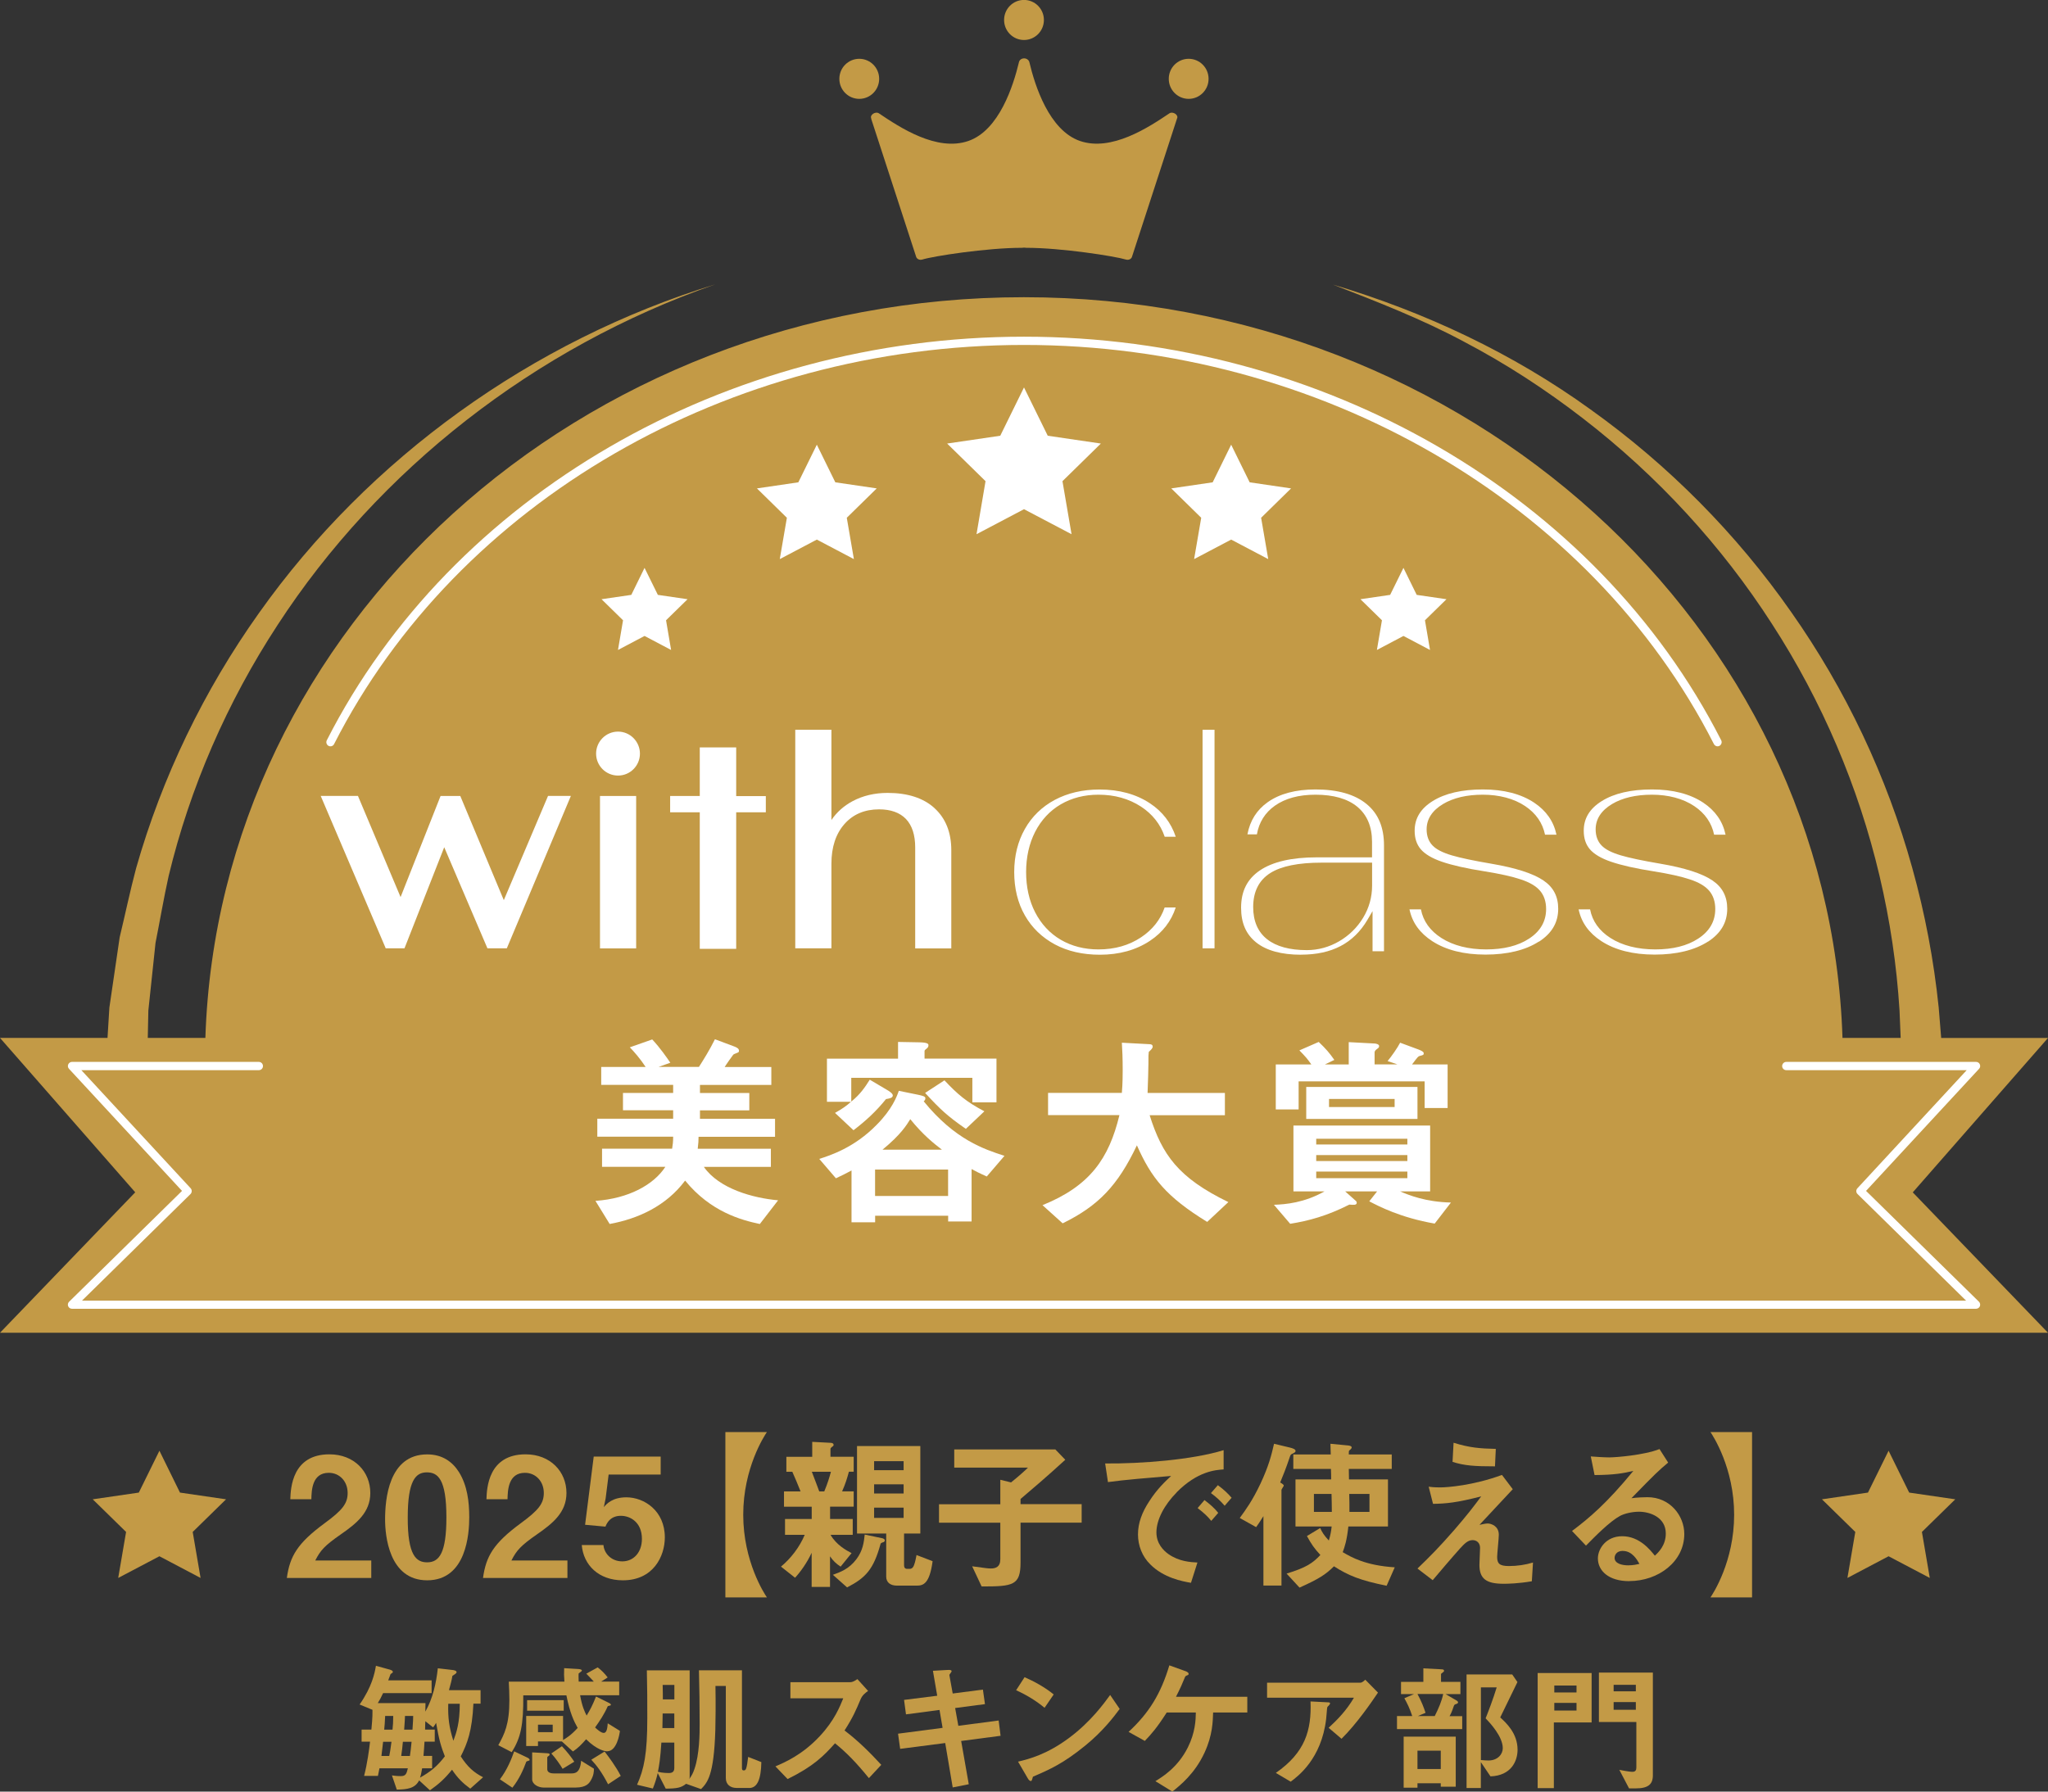 <?xml version="1.0" encoding="UTF-8"?><svg id="_レイヤー_2" xmlns="http://www.w3.org/2000/svg" viewBox="0 0 320 280"><rect x="0" y="0" width="320" height="280" fill="#333333" stroke="none"/><defs><style>.cls-1{fill:#fff;}.cls-2{fill:#c39a46;}</style></defs><g id="_レイヤー_1-2"><path class="cls-2" d="M44.82,246.61c.47-3.38,1.63-5.41,5.9-8.55,2.77-2.03,3.6-3.07,3.6-4.73,0-1.79-1.24-3.15-2.95-3.15-2.61,0-2.69,2.73-2.72,4.13h-3.29c.06-1.69.26-7.02,6.11-7.02,3.88,0,6.39,2.71,6.39,6.04,0,3.04-2.15,4.76-4.61,6.47-2.54,1.77-3.18,2.49-3.99,4.08h8.75v2.73h-13.21Z"/><path class="cls-2" d="M66.69,230.11c-1.74,0-2.98,1.27-2.98,7.02-.03,6,1.35,7.04,3.03,7.04,1.89,0,3.01-1.45,3.01-7.04,0-6.01-1.35-7.02-3.06-7.02M66.75,246.98c-6.01,0-6.58-7.07-6.58-9.51,0-3.12.54-10.17,6.58-10.17,2.38,0,3.96,1.17,4.97,2.78,1.29,2.08,1.6,4.6,1.6,7.05s-.39,9.85-6.58,9.85"/><path class="cls-2" d="M75.47,246.61c.47-3.38,1.63-5.41,5.9-8.55,2.77-2.03,3.6-3.07,3.6-4.73,0-1.79-1.24-3.15-2.95-3.15-2.61,0-2.69,2.73-2.72,4.13h-3.29c.05-1.69.26-7.02,6.11-7.02,3.88,0,6.39,2.71,6.39,6.04,0,3.04-2.15,4.76-4.61,6.47-2.54,1.77-3.18,2.49-3.99,4.08h8.75v2.73h-13.2Z"/><path class="cls-2" d="M97.32,246.98c-3.78,0-6.16-2.39-6.42-5.51h3.39c.1,1.27,1.19,2.55,2.95,2.55s3.06-1.41,3.06-3.51c0-2.68-1.91-3.61-3.26-3.61-.42,0-1.79,0-2.44,1.69l-3.18-.29,1.35-10.66h10.46v2.81h-8.13l-.47,3.74-.28,1.35c.44-.52,1.35-1.53,3.52-1.53,2.79,0,6.01,2.1,6.01,6.26,0,2.94-1.79,6.71-6.55,6.71"/><path class="cls-2" d="M113.34,249.65v-25.84h6.49c-.39.57-3.7,5.61-3.7,12.92s3.31,12.35,3.7,12.92h-6.49Z"/><path class="cls-2" d="M141.19,235.62h-4.61v1.61h4.61v-1.61ZM141.19,231.98h-4.61v1.43h4.61v-1.43ZM141.19,228.36h-4.61v1.41h4.61v-1.41ZM143.26,247.81h-3.11c-.99,0-1.68-.47-1.68-1.4v-6.74h-4.56v-13.67h9.89v13.67h-2.54v4.97c0,.31.13.55.47.55h.41c.39,0,.6-.31.7-.65.16-.42.28-1.04.37-1.51l2.51.96c-.47,3.51-1.45,3.82-2.46,3.82M137.9,241.05c-.23.1-.28.15-.31.23-1.11,4.03-2.33,5.3-5.23,6.81l-2.22-1.97c1.14-.42,2.51-.89,3.68-2.45,1.01-1.35,1.16-2.62,1.29-3.84l2.72.57c.16.03.42.13.42.34,0,.16-.11.26-.34.32M126.85,230.02c.28.78,1.09,2.81,1.16,3.07h.78c.54-1.3.82-2.24,1.04-3.07h-2.98ZM129.7,235.48v1.92h3.54v2.47h-3.47c.93,1.61,2.49,2.44,3.29,2.86l-1.71,2.11c-.67-.42-1.21-.94-1.66-1.61v4.78h-2.87v-5.33c-.73,1.56-1.69,2.91-2.59,3.9l-2.2-1.74c1.53-1.27,2.9-3.04,3.71-4.97h-3.08v-2.47h4.17v-1.92h-4.33v-2.39h2.59c-.62-1.56-.7-1.71-1.29-3.07h-.93v-2.34h4.04v-2.34l2.85.15c.18,0,.49.05.49.34,0,.08-.03.15-.23.28-.18.13-.26.23-.26.34v1.22h3.63v2.34h-.75c-.28,1.05-.54,1.88-1.06,3.07h1.81v2.39h-3.68Z"/><path class="cls-2" d="M159.46,237.98v6.19c0,3.61-1.14,3.77-6.08,3.77l-1.48-3.15c2.17.29,2.43.34,2.92.34.75,0,1.48-.23,1.48-1.45v-5.7h-9.58v-2.89h9.58v-3.82l1.68.41c1.29-1.04,2.23-1.9,2.64-2.31h-11.52v-2.84h15.8l1.55,1.61c-2.87,2.63-5.15,4.57-6.99,6.13v.81h9.55v2.89h-9.55Z"/><path class="cls-2" d="M191.36,235.33c-.68-.78-1.29-1.35-2.15-1.98l1.08-1.24c1.09.81,1.6,1.35,2.15,1.97l-1.09,1.25ZM189.26,237.69c-.57-.7-1.12-1.22-2.13-2l1.07-1.25c.85.65,1.5,1.19,2.15,2l-1.09,1.25ZM183.85,233.25c-1.91,1.92-3.16,4.26-3.16,6.24,0,1.79,1.14,2.86,1.86,3.38,1.69,1.19,3.49,1.27,4.55,1.33l-1.01,3.17c-1.37-.23-4.28-.78-6.37-2.89-1.24-1.22-1.91-2.91-1.91-4.68s.64-3.48,1.76-5.17c1.21-1.9,2.51-3.12,3.42-3.96-3.47.29-7.28.6-9.87.96l-.44-2.91c5.6.05,13.62-.57,18.51-2.08v3.01c-1.22.08-4.07.26-7.35,3.59"/><path class="cls-2" d="M213.98,233.48h-3.16c.03,1.74.03.88.03,2.81h3.13v-2.81ZM208.05,233.48h-2.75v2.81h2.8c0-.83-.03-2.13-.05-2.81M216.67,247.83c-4.14-.83-6.01-1.61-8.24-3.04-1.26,1.27-2.41,2-5.38,3.33l-2.02-2.19c3.06-.93,4.09-1.64,5.28-2.91-.9-.96-1.45-1.74-2.1-2.96l2.07-1.25c.28.63.6,1.15,1.35,1.95.26-.86.37-1.51.44-2.19h-5.65v-7.36h5.57c0-.62,0-.7-.03-1.64h-5.88v-2.26h5.85c0-.27-.05-1.64-.05-1.67l2.7.26c.08,0,.62.05.62.31,0,.06-.03.11-.05.16s-.28.29-.34.34c-.06.08-.06.13-.06.6h6.71v2.26h-6.71l.03,1.64h6.09v7.36h-6.19c-.23,2.16-.57,3.18-.88,4.01,1.38.81,3.57,2.08,8.13,2.37l-1.27,2.88ZM202.07,227.14c-.39.13-.44.26-.54.57-.57,1.71-1.09,2.99-1.5,3.98.28.16.56.34.56.49,0,.1-.36.55-.36.67v14.95h-2.82v-10.85c-.55.88-.81,1.27-1.14,1.72l-2.56-1.43c.93-1.28,1.97-2.68,3.26-5.41,1.27-2.73,1.69-4.4,2.1-6.19l2.38.57c.57.13.98.29.98.55,0,.18-.13.25-.36.36"/><path class="cls-2" d="M233.59,229.17c-3.23,0-4.77-.11-6.63-.7l.16-2.99c2.49.78,4.19.91,6.6.96l-.13,2.73ZM239.34,247.13c-2.1.36-3.73.39-4.4.39-2.64,0-3.78-.73-3.78-2.94,0-.42.1-2.26.1-2.66,0-.81-.54-1.22-1.16-1.22-.75,0-1.27.55-1.94,1.27-1.37,1.53-3.16,3.64-4.3,4.99l-2.38-1.82c1.92-1.85,3.32-3.25,5.75-6.03,2.09-2.42,3.05-3.69,4.21-5.25-3.83.99-5.51,1.14-7.53,1.17l-.68-2.68c.31.05.91.11,1.84.11,1.01,0,5.13-.29,9.61-1.95l1.69,2.23c-2.31,2.47-2.59,2.78-5.2,5.57.62-.13.98-.21,1.29-.21.52,0,1.73.39,1.73,1.76,0,.55-.26,2.97-.26,3.46,0,1.04.36,1.43,1.84,1.43,1.27,0,2.54-.18,3.76-.55l-.18,2.91Z"/><path class="cls-2" d="M253.57,242.38c-1.06,0-1.29.75-1.29,1.09,0,.91,1.19,1.17,2.12,1.17.82,0,1.4-.15,1.76-.23-.34-.6-1.11-2.02-2.59-2.02M254.56,247.11c-3.23,0-4.89-1.64-4.89-3.56,0-1.48,1.26-3.46,3.8-3.46,2.69,0,4.37,2.13,5.1,3.04.57-.52,1.71-1.61,1.71-3.46,0-2.57-2.51-3.41-4.19-3.41-1.11,0-2.33.31-2.95.65-1.6.86-3.88,3.17-5.33,4.65l-2.18-2.29c2.69-2.02,5.44-4.34,9.58-9.39-1.55.37-2.98.63-6.06.65l-.59-2.91c.62.05,2.1.15,2.9.15.99,0,5.39-.34,7.84-1.3l1.35,2.11c-1.55,1.3-1.99,1.72-5.74,5.57.85-.13,2.12-.16,2.51-.16,3.52,0,5.75,2.89,5.75,5.75,0,4.31-4.04,7.36-8.6,7.36"/><path class="cls-2" d="M273.76,223.81v25.84h-6.5c.39-.57,3.7-5.61,3.7-12.92s-3.32-12.35-3.7-12.92h6.5Z"/><polygon class="cls-2" points="295.09 226.73 298.31 233.27 305.51 234.32 300.3 239.42 301.53 246.61 295.09 243.22 288.66 246.61 289.89 239.42 284.68 234.32 291.87 233.27 295.09 226.73"/><polygon class="cls-2" points="24.91 226.73 21.69 233.27 14.49 234.32 19.7 239.42 18.47 246.61 24.91 243.22 31.34 246.61 30.11 239.42 35.32 234.32 28.12 233.27 24.91 226.73"/><path class="cls-2" d="M70.04,266.27c-.07,2.24.15,3.74.8,5.79.48-1.28,1-2.79,1-5.79h-1.8ZM68.15,269.25c-.24.39-.33.54-.48.71l-1.21-.96c-.02.2-.04,1-.04,1.31h1.51v1.89h-1.6c-.05.74-.09,1.46-.16,2.22h1.35v1.94h-1.56c-.11.59-.17,1-.33,1.46,1.62-.92,2.66-1.74,3.88-3.33-.54-1.37-.91-2.5-1.37-5.24M63.28,268.18c0,.27-.05,1.05-.13,2.14h1.3c.09-1.37.11-1.68.11-2.14h-1.28ZM62.95,272.21c-.07.72-.13,1.44-.26,2.22h1.36c.13-.89.13-.98.26-2.22h-1.36ZM60.18,268.18c-.02.81-.11,1.7-.15,2.14h1.3c.07-.61.11-1.26.11-2.14h-1.25ZM59.86,272.21c-.18,1.44-.2,1.64-.26,2.22h1.22c.08-.39.21-1.05.35-2.22h-1.3ZM73.51,279.56c-1.23-.91-1.97-1.63-2.88-2.98-1.15,1.42-2.04,2.22-3.45,3.22l-1.69-1.55c-.65,1.26-1.84,1.41-3.49,1.44l-.76-2.22c.33.05.76.11,1.39.11.74,0,.89-.33,1.1-1.22h-4.44c-.05.24-.13.67-.24,1.19h-2.16c.5-1.91.8-4.2.93-5.35h-1.32v-1.89h1.53c.2-2.07.17-2.6.17-3.09l-2.01-.83c1.94-2.8,2.34-4.85,2.55-6.05l2.14.59c.15.05.5.13.5.37,0,.15-.18.19-.35.33-.09.21-.23.65-.37.98h6.78v2h-7.58c-.37.76-.46.97-.83,1.56h7.45c0,.61,0,.7-.02,1.33,1.17-2.07,1.69-4.42,1.95-6.77l2.25.26c.24.02.68.11.68.33,0,.24-.3.33-.65.59-.13.74-.28,1.31-.54,2.24h4.94v2.11h-1.12c-.2,4.28-.95,6.22-1.98,8.24,1.11,1.7,2.04,2.5,3.49,3.26l-2,1.78Z"/><path class="cls-2" d="M95.01,278.85c-1-1.94-1.84-3-2.62-3.83l2.08-1.28c.61.79,1.78,2.35,2.52,3.81l-1.98,1.31ZM87.9,276.43c-.37-.63-1.08-1.65-1.75-2.39l1.65-1.13c.78.83,1.5,1.74,1.93,2.42l-1.82,1.11ZM86.36,269.54h-2.3v1.17h2.3v-1.17ZM92.28,278.3c-.19.33-.63,1.07-2.34,1.07h-5.01c-.82,0-1.78-.52-1.78-1.28v-4.22l2.25.13c.35.03.48.03.48.2,0,.09-.05.17-.2.26-.06.05-.17.11-.17.2v1.85c0,.61.76.65,1.02.65h2.73c.58,0,1.39-.07,1.54-1.98l2,1.24c0,.46-.02,1.05-.52,1.89M82.36,265.71h5.72v1.65h-5.72v-1.65ZM82.62,275.17c-.3.09-.35.11-.39.17-.44,1.19-1.09,2.7-2.17,4.05l-1.95-1.31c1.13-1.46,1.86-3.29,2.23-4.37l2.02.96c.13.06.39.19.39.37,0,.09-.05.11-.13.13M94.92,273.71c-.37,0-1.62-.19-3.34-1.89-.67.76-1.26,1.39-2.06,1.91l-1.73-1.57h-3.73v.72h-1.84v-4.7h5.76v3.76c.5-.31,1.21-.71,2.28-1.89-.59-1.05-1.21-2.33-1.76-5.09h-6.74c.04,4.68-.39,6.6-1.8,8.88l-2.1-1.09c.97-1.76,1.73-3.26,1.73-7.03,0-.91-.04-1.92-.09-2.9h8.69c-.07-.85-.07-1.35-.04-2.11l2.14.13c.39.02.63.09.63.26,0,.09-.43.35-.5.43-.05.09,0,1.18,0,1.28h2.36c-.32-.37-.61-.65-1.17-1.24l1.78-.98c.54.41,1.02.87,1.56,1.57l-1.02.65h2.82v2.13h-6.11c.32,1.79.72,2.59,1.02,3.18.52-.85.93-1.61,1.47-2.98l1.88.93c.42.2.44.29.44.35,0,.13-.15.15-.28.17-.11.02-.2.04-.24.13-.48,1.11-1.19,2.2-1.95,3.26.35.33.95.85,1.35.85.52,0,.58-.89.63-1.5l1.9,1.18c-.05.57-.52,3.18-1.95,3.18"/><path class="cls-2" d="M105.36,263.33h-1.82c.03.96.03,1.78.03,2.26h1.8v-2.26ZM105.36,267.79h-1.82c0,.52-.02,1.72-.04,2.28h1.86v-2.28ZM105.36,272.34h-2.02c-.17,2.59-.35,3.59-.54,4.57.76.19,1.58.19,1.67.19.26,0,.89,0,.89-.76v-4ZM117.05,279.43h-1.97c-.91,0-1.67-.5-1.67-1.54v-14.4h-1.62c.05,2.81.02,5.37-.02,6.9-.22,7.11-1.24,8.2-2.23,9.22l-2.34-.83c-.76.61-1.36.74-3.18.76l-1.25-2.44c-.22.96-.41,1.52-.76,2.42l-2.47-.59c1.1-2.46,1.6-4.85,1.6-10.42,0-2.57,0-4.63-.07-7.46h6.69v16.62c0,.13-.02.24-.06.37.39-.57.58-.89.82-1.61.78-2.28.8-5.5.8-7.03,0-2.78-.04-5.57-.11-8.36h6.72v15.28c0,.26.07.37.28.37.15,0,.3-.04.39-.35.11-.35.2-.93.3-1.76l2.06.81c-.05,2.61-.59,4.05-1.91,4.05"/><path class="cls-2" d="M135.76,277.89c-1.98-2.44-3.51-4-5.29-5.44-1.73,1.94-3.34,3.59-7.41,5.59l-1.9-1.98c1.41-.61,4.16-1.76,6.91-4.7,2.34-2.5,3.18-4.7,3.69-5.94h-8.26v-2.52h9.34c.41,0,.74-.22,1.13-.48l1.67,1.85c-.43.3-.91.67-1.17,1.3-.74,1.74-1.15,2.74-2.51,4.88,2.1,1.59,3.97,3.44,5.74,5.37l-1.93,2.07Z"/><path class="cls-2" d="M150.18,272.08l1.19,6.77-2.51.5-1.17-6.94-7.04.91-.33-2.37,6.96-.91-.48-2.8-5.24.69-.3-2.26,5.18-.65-.67-3.9,2.27-.13c.48-.03.65.04.65.22,0,.09-.37.48-.35.59l.52,2.87,4.72-.61.32,2.27-4.66.61.5,2.78,6.3-.83.3,2.39-6.17.81Z"/><path class="cls-2" d="M169.56,272.82c-3.42,2.78-5.48,3.7-8.16,4.85-.11.31-.15.68-.33.68-.13,0-.32-.13-.48-.42l-1.52-2.61c1.73-.41,4.57-1.15,8.04-3.76,3.32-2.48,5.4-5.35,6.35-6.66l1.49,2.18c-.84,1.13-2.54,3.42-5.4,5.75M163.21,266.9c-1.23-1.02-2.71-1.96-4.44-2.74l1.32-2.04c1.44.63,3.19,1.57,4.55,2.7l-1.43,2.09Z"/><path class="cls-2" d="M189.55,267.64c-.05,1.37-.07,3.52-1.34,6.27-1.54,3.33-3.84,5.13-5.03,6.09l-2.65-1.63c1.11-.68,3.51-2.15,5.07-5.27,1.17-2.35,1.23-4.29,1.25-5.46h-4.55c-1.56,2.44-2.43,3.4-3.42,4.44l-2.54-1.41c3.21-2.98,5.03-5.94,6.37-10.4l2.47.89c.13.04.54.19.54.43,0,.15-.06.19-.28.26-.22.11-.24.13-.35.41-.35.85-.6,1.46-1.34,2.92h11.14v2.46h-5.35Z"/><path class="cls-2" d="M207.72,266.44c-.05.07-.3.29-.33.37-.05.05-.13,1.57-.18,1.85-.74,6.23-4.4,8.94-5.54,9.79l-2.32-1.37c4.57-3.18,5.59-6.64,5.42-11.17l2.53.13c.46.02.52.02.52.2,0,.07-.05.11-.11.19M209.62,271.75l-2.02-1.72c1.35-1.24,2.8-2.72,3.95-4.7h-13.57v-2.35h14.58c.28,0,.63-.33.76-.47l1.99,2.02c-1.06,1.57-3.34,4.89-5.7,7.22"/><path class="cls-2" d="M232.13,268.54c.39-.96,1.17-3,1.73-4.83h-2.47v11.36c.37.04.97.07,1.17.07,1.47,0,2.25-1,2.25-1.92,0-1.83-2-3.96-2.69-4.68M232.88,277.61l-1.5-2.22v4.05h-2.23v-17.75h7.13l.82,1.19c-1.69,3.48-1.88,3.88-2.69,5.53.93.85,2.71,2.48,2.71,5.05,0,1.74-.97,4.05-4.24,4.16M225.12,273.6h-3.64v2.87h3.64v-2.87ZM221.48,264.75c.63,1.17.97,2.04,1.26,2.94l-1.19.5h2.63c.6-1.19,1.08-2.3,1.32-3.44h-4.01ZM225.12,279.24v-.54h-3.64v.69h-2.16v-7.98h8.14v7.83h-2.34ZM218.28,270.21v-2.02h2.38c-.37-1.15-.82-2.06-1.23-2.78l1.52-.65h-2.04v-1.91h3.49v-2.11l2.88.15c.24.02.35.06.35.23,0,.11-.05.15-.15.22-.3.22-.32.24-.32.33v1.18h3.03v1.91h-2.32l1.71,1c.18.11.24.2.24.29,0,.13-.11.19-.22.24-.3.09-.35.11-.44.33-.32.98-.54,1.37-.67,1.59h1.98v2.02h-10.19Z"/><path class="cls-2" d="M255.6,266.01h-3.47v1.2h3.47v-1.2ZM255.6,263.31h-3.47v1.02h3.47v-1.02ZM255.58,279.5h-1.04l-1.52-2.9c1.37.28,1.91.31,2.04.31.52,0,.62-.31.62-.68v-7.11h-5.85v-7.72h8.43v16.06c0,1.41-.74,2.04-2.69,2.04M246.33,266.14h-3.47v1.19h3.47v-1.19ZM246.33,263.42h-3.47v1.09h3.47v-1.09ZM242.79,269.19v10.27h-2.53v-17.99h8.43v7.72h-5.89Z"/><path class="cls-2" d="M320,162.22h-16.69l-.39-4.77c-.76-7.37-2.14-14.68-4.13-21.81-3.96-14.27-10.38-27.87-18.94-40.02-8.51-12.18-19.15-22.93-31.32-31.62-12.12-8.77-25.89-15.24-40.25-19.52,6.98,2.7,13.95,5.42,20.5,8.94,6.58,3.45,12.79,7.51,18.61,12.01,11.66,9,21.65,19.91,29.47,32.06,7.86,12.13,13.54,25.51,16.81,39.37,1.64,6.93,2.69,13.97,3.13,21.05l.18,4.3h-9.09c-2.08-64.26-58.53-115.76-127.9-115.76s-125.82,51.51-127.9,115.76h-9l.09-4.28,1.12-10.57c.69-3.47,1.28-6.98,2.05-10.45,3.33-13.83,9.12-27.15,17.02-39.23,15.75-24.22,40.11-43.38,68.39-53.24-28.65,8.8-54.16,27.17-71.31,51.39-8.6,12.09-15.13,25.61-19.18,39.85-.95,3.57-1.7,7.19-2.57,10.8l-1.61,10.99-.29,4.74H0l21.13,24.13L0,208.29h320l-21.13-21.94,21.13-24.13Z"/><path class="cls-2" d="M160,6.25c1.72,0,3.11-1.4,3.11-3.13s-1.39-3.13-3.11-3.13-3.11,1.4-3.11,3.13,1.39,3.13,3.11,3.13Z"/><path class="cls-2" d="M185.73,15.45c1.72,0,3.11-1.4,3.11-3.13s-1.39-3.13-3.11-3.13-3.11,1.4-3.11,3.13,1.39,3.13,3.11,3.13Z"/><path class="cls-2" d="M134.26,15.45c1.72,0,3.11-1.4,3.11-3.13s-1.39-3.13-3.11-3.13-3.11,1.4-3.11,3.13,1.39,3.13,3.11,3.13Z"/><path class="cls-2" d="M136.11,18.52l7.06,21.68c.17.33.55.48.95.36,1.69-.53,10.07-1.83,15.53-1.83.13,0,.24-.01.36-.03.12.01.24.03.37.03,5.46,0,13.83,1.31,15.53,1.83.39.12.78-.03.94-.36l7.06-21.68c.29-.55-.65-1.17-1.2-.8-3.25,2.19-9.04,6.01-13.97,4.31-4.82-1.67-7.04-8.66-7.9-12.31,0-.01,0-.02-.01-.03-.07-.29-.4-.57-.81-.57s-.74.27-.8.57c0,0-.01.02-.01.03-.87,3.65-3.08,10.64-7.9,12.31-4.93,1.71-10.71-2.11-13.97-4.31-.55-.37-1.49.25-1.2.8Z"/><path class="cls-1" d="M308.77,204.54H11.24c-.26,0-.49-.16-.59-.4-.1-.24-.04-.52.15-.7l17.64-17.32-17.66-19.08c-.18-.19-.22-.46-.12-.69.1-.23.33-.39.58-.39h29.21c.35,0,.64.29.64.65s-.29.64-.64.64H12.71l17.08,18.46c.23.25.22.65-.02.9l-16.96,16.66h294.39l-16.96-16.66c-.25-.24-.26-.64-.02-.9l17.08-18.46h-28.2c-.35,0-.64-.29-.64-.64s.29-.65.64-.65h29.67c.25,0,.49.15.58.39.1.23.06.51-.12.69l-17.66,19.08,17.64,17.32c.18.18.24.46.15.7-.1.24-.34.4-.59.4"/><polygon class="cls-1" points="160 60.55 163.71 68.1 172.01 69.32 166.01 75.2 167.43 83.49 160 79.58 152.58 83.49 153.99 75.2 147.99 69.32 156.29 68.1 160 60.55"/><polygon class="cls-1" points="127.63 69.5 130.52 75.38 136.99 76.33 132.31 80.92 133.42 87.38 127.63 84.33 121.84 87.38 122.95 80.92 118.27 76.33 124.74 75.38 127.63 69.5"/><polygon class="cls-1" points="100.71 88.75 102.79 92.97 107.43 93.65 104.07 96.94 104.86 101.58 100.71 99.39 96.56 101.58 97.35 96.94 93.99 93.65 98.64 92.97 100.71 88.75"/><polygon class="cls-1" points="192.37 69.5 189.48 75.38 183.01 76.33 187.69 80.92 186.58 87.38 192.37 84.33 198.16 87.38 197.05 80.92 201.73 76.33 195.26 75.38 192.37 69.5"/><polygon class="cls-1" points="219.29 88.75 217.21 92.97 212.57 93.65 215.93 96.94 215.14 101.58 219.29 99.39 223.44 101.58 222.65 96.94 226.01 93.65 221.36 92.97 219.29 88.75"/><polygon class="cls-1" points="115.03 124.42 115.03 116.81 109.34 116.81 109.34 124.4 104.71 124.4 104.71 126.95 109.34 126.95 109.34 148.29 115.03 148.29 115.03 126.95 119.66 126.95 119.66 124.42 115.03 124.42"/><polygon class="cls-1" points="85.63 124.39 78.72 140.68 71.92 124.4 68.84 124.4 62.59 140.2 55.93 124.39 50.11 124.39 60.22 148.09 60.26 148.21 63.2 148.21 69.41 132.41 76.11 148.09 76.16 148.21 79.19 148.21 89.2 124.39 85.63 124.39"/><rect class="cls-1" x="93.75" y="124.4" width="5.65" height="23.82"/><path class="cls-1" d="M146.01,126.29c-1.74-1.58-4.2-2.37-7.32-2.37-2.02,0-3.86.43-5.47,1.29-1.38.74-2.49,1.73-3.31,2.95v-14.11h-5.65v34.16h5.65v-13.24c0-2.58.69-4.66,2.04-6.19,1.35-1.53,3.17-2.29,5.41-2.29,1.83,0,3.24.51,4.2,1.51.95,1,1.44,2.5,1.44,4.44v15.78h5.64v-15.35c0-2.78-.89-5-2.64-6.58"/><path class="cls-1" d="M96.57,114.34c-1.89,0-3.43,1.54-3.43,3.44s1.54,3.43,3.43,3.43,3.42-1.54,3.42-3.43-1.54-3.44-3.42-3.44"/><path class="cls-1" d="M181.99,130.77h1.72c-.73-2.18-2.08-3.94-4.04-5.23-2.16-1.43-4.81-2.15-7.87-2.15-2.63,0-4.98.55-6.99,1.62-2,1.07-3.58,2.6-4.67,4.54-1.11,1.95-1.67,4.22-1.67,6.75s.56,4.84,1.67,6.77c1.1,1.93,2.67,3.44,4.67,4.52,2.01,1.08,4.38,1.62,7.04,1.62,3.03,0,5.66-.73,7.84-2.18,1.97-1.31,3.32-3.06,4.02-5.21h-1.73c-.66,1.91-1.9,3.48-3.69,4.67-1.89,1.26-4.12,1.89-6.65,1.89-2.21,0-4.19-.51-5.9-1.51-1.71-1-3.05-2.45-4-4.29-.94-1.83-1.41-3.94-1.41-6.29s.48-4.46,1.41-6.29c.95-1.84,2.29-3.29,4-4.29s3.69-1.51,5.9-1.51c2.52,0,4.75.63,6.64,1.86,1.8,1.18,3.04,2.76,3.7,4.7"/><rect class="cls-1" x="187.9" y="114.05" width="1.87" height="34.16"/><path class="cls-1" d="M240.45,147.18c2.04-1.32,3.02-3.01,3.02-5.16,0-1.91-.75-3.36-2.3-4.41-1.61-1.1-4.36-1.98-8.18-2.63-2.72-.46-4.79-.9-6.15-1.3-1.44-.43-2.42-.93-3.01-1.55-.61-.63-.92-1.48-.92-2.51,0-1.61.86-2.94,2.56-3.96,1.62-.97,3.71-1.46,6.23-1.46s4.86.6,6.62,1.79c1.68,1.13,2.71,2.63,3.09,4.46h1.79c-.45-2.1-1.6-3.74-3.48-5-2.06-1.37-4.75-2.07-8.02-2.07s-5.92.61-7.85,1.82c-1.89,1.18-2.81,2.7-2.81,4.63,0,1.19.31,2.13.95,2.89.66.77,1.77,1.43,3.32,1.96,1.6.55,3.85,1.06,6.67,1.5,2.42.39,4.32.81,5.64,1.26,1.41.46,2.39,1.05,3.01,1.77.63.74.95,1.7.95,2.86,0,1.92-.9,3.48-2.67,4.63-1.71,1.12-3.97,1.68-6.7,1.68s-5.15-.6-7-1.79c-1.76-1.13-2.84-2.63-3.19-4.47h-1.79c.43,2.06,1.6,3.69,3.56,4.97,2.14,1.39,4.94,2.1,8.32,2.1s6.25-.68,8.32-2.03"/><path class="cls-1" d="M266.86,147.18c2.03-1.32,3.02-3.01,3.02-5.16,0-1.91-.75-3.36-2.3-4.41-1.61-1.1-4.36-1.98-8.18-2.63-2.72-.46-4.79-.9-6.15-1.3-1.44-.43-2.42-.93-3.01-1.55-.61-.63-.92-1.48-.92-2.51,0-1.61.86-2.94,2.56-3.96,1.62-.97,3.72-1.46,6.24-1.46s4.86.6,6.62,1.79c1.68,1.13,2.71,2.63,3.09,4.46h1.79c-.45-2.1-1.6-3.74-3.48-5-2.06-1.37-4.75-2.07-8.02-2.07s-5.92.61-7.85,1.82c-1.89,1.18-2.81,2.7-2.81,4.63,0,1.19.31,2.13.95,2.89.66.77,1.77,1.43,3.32,1.96,1.61.55,3.85,1.06,6.67,1.5,2.43.39,4.32.81,5.65,1.26,1.41.46,2.39,1.05,3.01,1.77.63.74.95,1.7.95,2.86,0,1.92-.9,3.48-2.68,4.63-1.71,1.12-3.96,1.68-6.69,1.68s-5.16-.6-7.01-1.79c-1.76-1.13-2.83-2.63-3.18-4.47h-1.79c.43,2.06,1.6,3.69,3.56,4.97h0c2.14,1.39,4.94,2.1,8.32,2.1s6.24-.68,8.32-2.03"/><path class="cls-1" d="M203.3,149.2c4.81,0,8.2-1.78,10.36-5.44l.8-1.36v6.27h1.79v-16.53c0-2.85-.89-4.98-2.72-6.48-1.84-1.52-4.53-2.28-7.99-2.28-3.09,0-5.6.67-7.46,1.99-1.71,1.21-2.76,2.87-3.17,5.03h1.48c.33-1.89,1.28-3.4,2.81-4.48,1.61-1.14,3.74-1.72,6.34-1.72,2.82,0,5.01.63,6.52,1.87,1.54,1.27,2.32,3.11,2.32,5.49v2.43h-8.64c-3.9,0-6.88.69-8.89,2.05-1.97,1.34-2.93,3.24-2.93,5.82,0,2.39.77,4.16,2.36,5.43,1.59,1.27,3.95,1.92,7,1.92M195.81,141.76c0-2.41.9-4.2,2.68-5.32,1.71-1.08,4.4-1.62,7.99-1.62h7.91v3.58c0,1.8-.47,3.49-1.4,5.03-.93,1.53-2.19,2.77-3.75,3.68-1.57.91-3.27,1.38-5.05,1.38-2.68,0-4.76-.57-6.18-1.68-1.46-1.14-2.2-2.84-2.2-5.05"/><path class="cls-1" d="M268.37,116.64c-.23,0-.46-.13-.57-.35-19.28-37.89-61.6-62.38-107.8-62.38s-88.52,24.49-107.8,62.38c-.16.32-.55.44-.86.28-.31-.16-.44-.55-.28-.87,19.5-38.32,62.26-63.08,108.94-63.08s89.44,24.75,108.94,63.08c.16.31.03.7-.28.87-.09.04-.2.07-.29.07"/><path class="cls-1" d="M118.71,191.29c-2.89-.61-7.68-1.9-11.66-6.78-2.96,3.97-7.36,5.97-11.79,6.78l-2.22-3.61c5.18-.36,9.1-2.52,10.92-5.32h-9.89v-2.84h10.95c.1-.61.16-1.1.16-1.87h-11.85v-2.81h11.85v-1.32h-7.84v-2.71h7.84v-1.26h-11.24v-2.8h6.94c-.84-1.29-1.87-2.46-2.47-3.07l3.5-1.23c1.25,1.33,2.28,2.84,2.83,3.64l-1.83.65h6.3c.74-1.16,1.63-2.58,2.5-4.32l3.02,1.13c.26.1.74.29.74.65,0,.1-.03.16-.06.23-.1.09-.74.29-.83.39-.07.06-1.16,1.61-1.35,1.94h7.29v2.8h-11.15v1.26h7.71v2.71h-7.71v1.32h11.73v2.81h-11.95c0,.58-.03,1.03-.13,1.87h11.43v2.84h-10.47c2.38,3.42,7.68,4.87,11.6,5.22l-2.86,3.71Z"/><path class="cls-1" d="M150.91,176.42c-2.89-2-4.01-3.06-6.36-5.61l3.02-1.97c2.03,2.16,3.41,3.36,6.24,4.84l-2.89,2.74ZM142.23,174.91c-.58.93-1.45,2.39-4.34,4.77h9.29c-1.19-.91-2.92-2.26-4.95-4.77M148.14,182.78h-11.41v4.13h11.41v-4.13ZM151.93,172.29v-3.84h-18.92v3.71c1.41-1.13,2.18-2.29,2.89-3.42l2.67,1.58c.35.19.93.58.93.87,0,.39-.45.48-1.06.58-1.57,1.94-3.15,3.39-5.08,4.87l-2.89-2.71c1.09-.61,1.8-1.1,2.5-1.74h-3.76v-6.74h11.11v-2.61l3.34.06c1.41.03,1.41.29,1.41.48,0,.26-.16.39-.26.48-.25.2-.35.26-.35.42v1.16h11.24v6.84h-3.79ZM154.19,183.87c-1.03-.45-1.96-.93-2.38-1.16v8.19h-3.66v-.9h-11.41v1.03h-3.69v-8.1c-.86.45-1.54.81-2.44,1.22l-2.6-3.03c1.71-.55,5.46-1.74,8.96-5.32,2.44-2.45,3.18-4.48,3.47-5.32l2.99.61c.74.16,1.16.26,1.16.55,0,.26-.16.39-.26.48,4.88,6,9.44,7.49,12.62,8.52l-2.76,3.22Z"/><path class="cls-1" d="M188.63,190.97c-6.46-3.97-8.74-6.9-10.99-11.97-2.99,6.29-6.01,9.45-11.6,12.19l-3.15-2.84c7.42-3,10.38-7.29,12.02-14.07h-11.15v-3.48h11.53c.13-1.42.13-3.06.13-3.55,0-1.87-.06-3.26-.13-4.29l4.27.23c.22,0,.55.03.55.39,0,.25-.32.55-.61.81-.06.68-.06.25-.06,1.87,0,.29-.06,3.03-.13,4.55h12.08v3.48h-11.76c1.96,6.19,4.46,9.77,12.3,13.58l-3.31,3.1Z"/><path class="cls-1" d="M217.91,171.75h-10.25v1.26h10.25v-1.26ZM219.9,183.1h-14.24v1.03h14.24v-1.03ZM219.9,180.52h-14.24v.93h14.24v-.93ZM219.9,177.97h-14.24v.9h14.24v-.9ZM204.1,169.87h17.38v5h-17.38v-5ZM222.6,173.16v-4.16h-19.69v4.39h-3.57v-7.03h5.56c-.74-1.04-.87-1.16-1.87-2.2l3.02-1.32c1.15,1.1,1.67,1.71,2.44,2.81l-1.48.71h3.73v-3.49l4.11.22s.64.07.64.39c0,.23-.16.35-.32.45-.29.22-.39.36-.39.55v1.87h3.57l-1.54-.52c.55-.65,1.57-2.09,1.96-2.87l2.89,1.07c.32.13.8.32.8.58s-.1.29-.64.42c-.23.07-.29.13-1.19,1.33h5.56v6.81h-3.6ZM224.17,191.23c-5.36-.93-8.74-2.71-10.22-3.48l1.22-1.55h-4.98l1.58,1.41c.13.1.22.2.22.36,0,.39-.48.35-1.15.29-3.5,1.77-6.36,2.54-9.25,3l-2.54-2.97c1.86-.06,4.75-.32,7.9-2.09h-4.85v-10.29h21.36v10.29h-4.69c1.38.58,3.92,1.64,7.94,1.74l-2.54,3.29Z"/></g></svg>